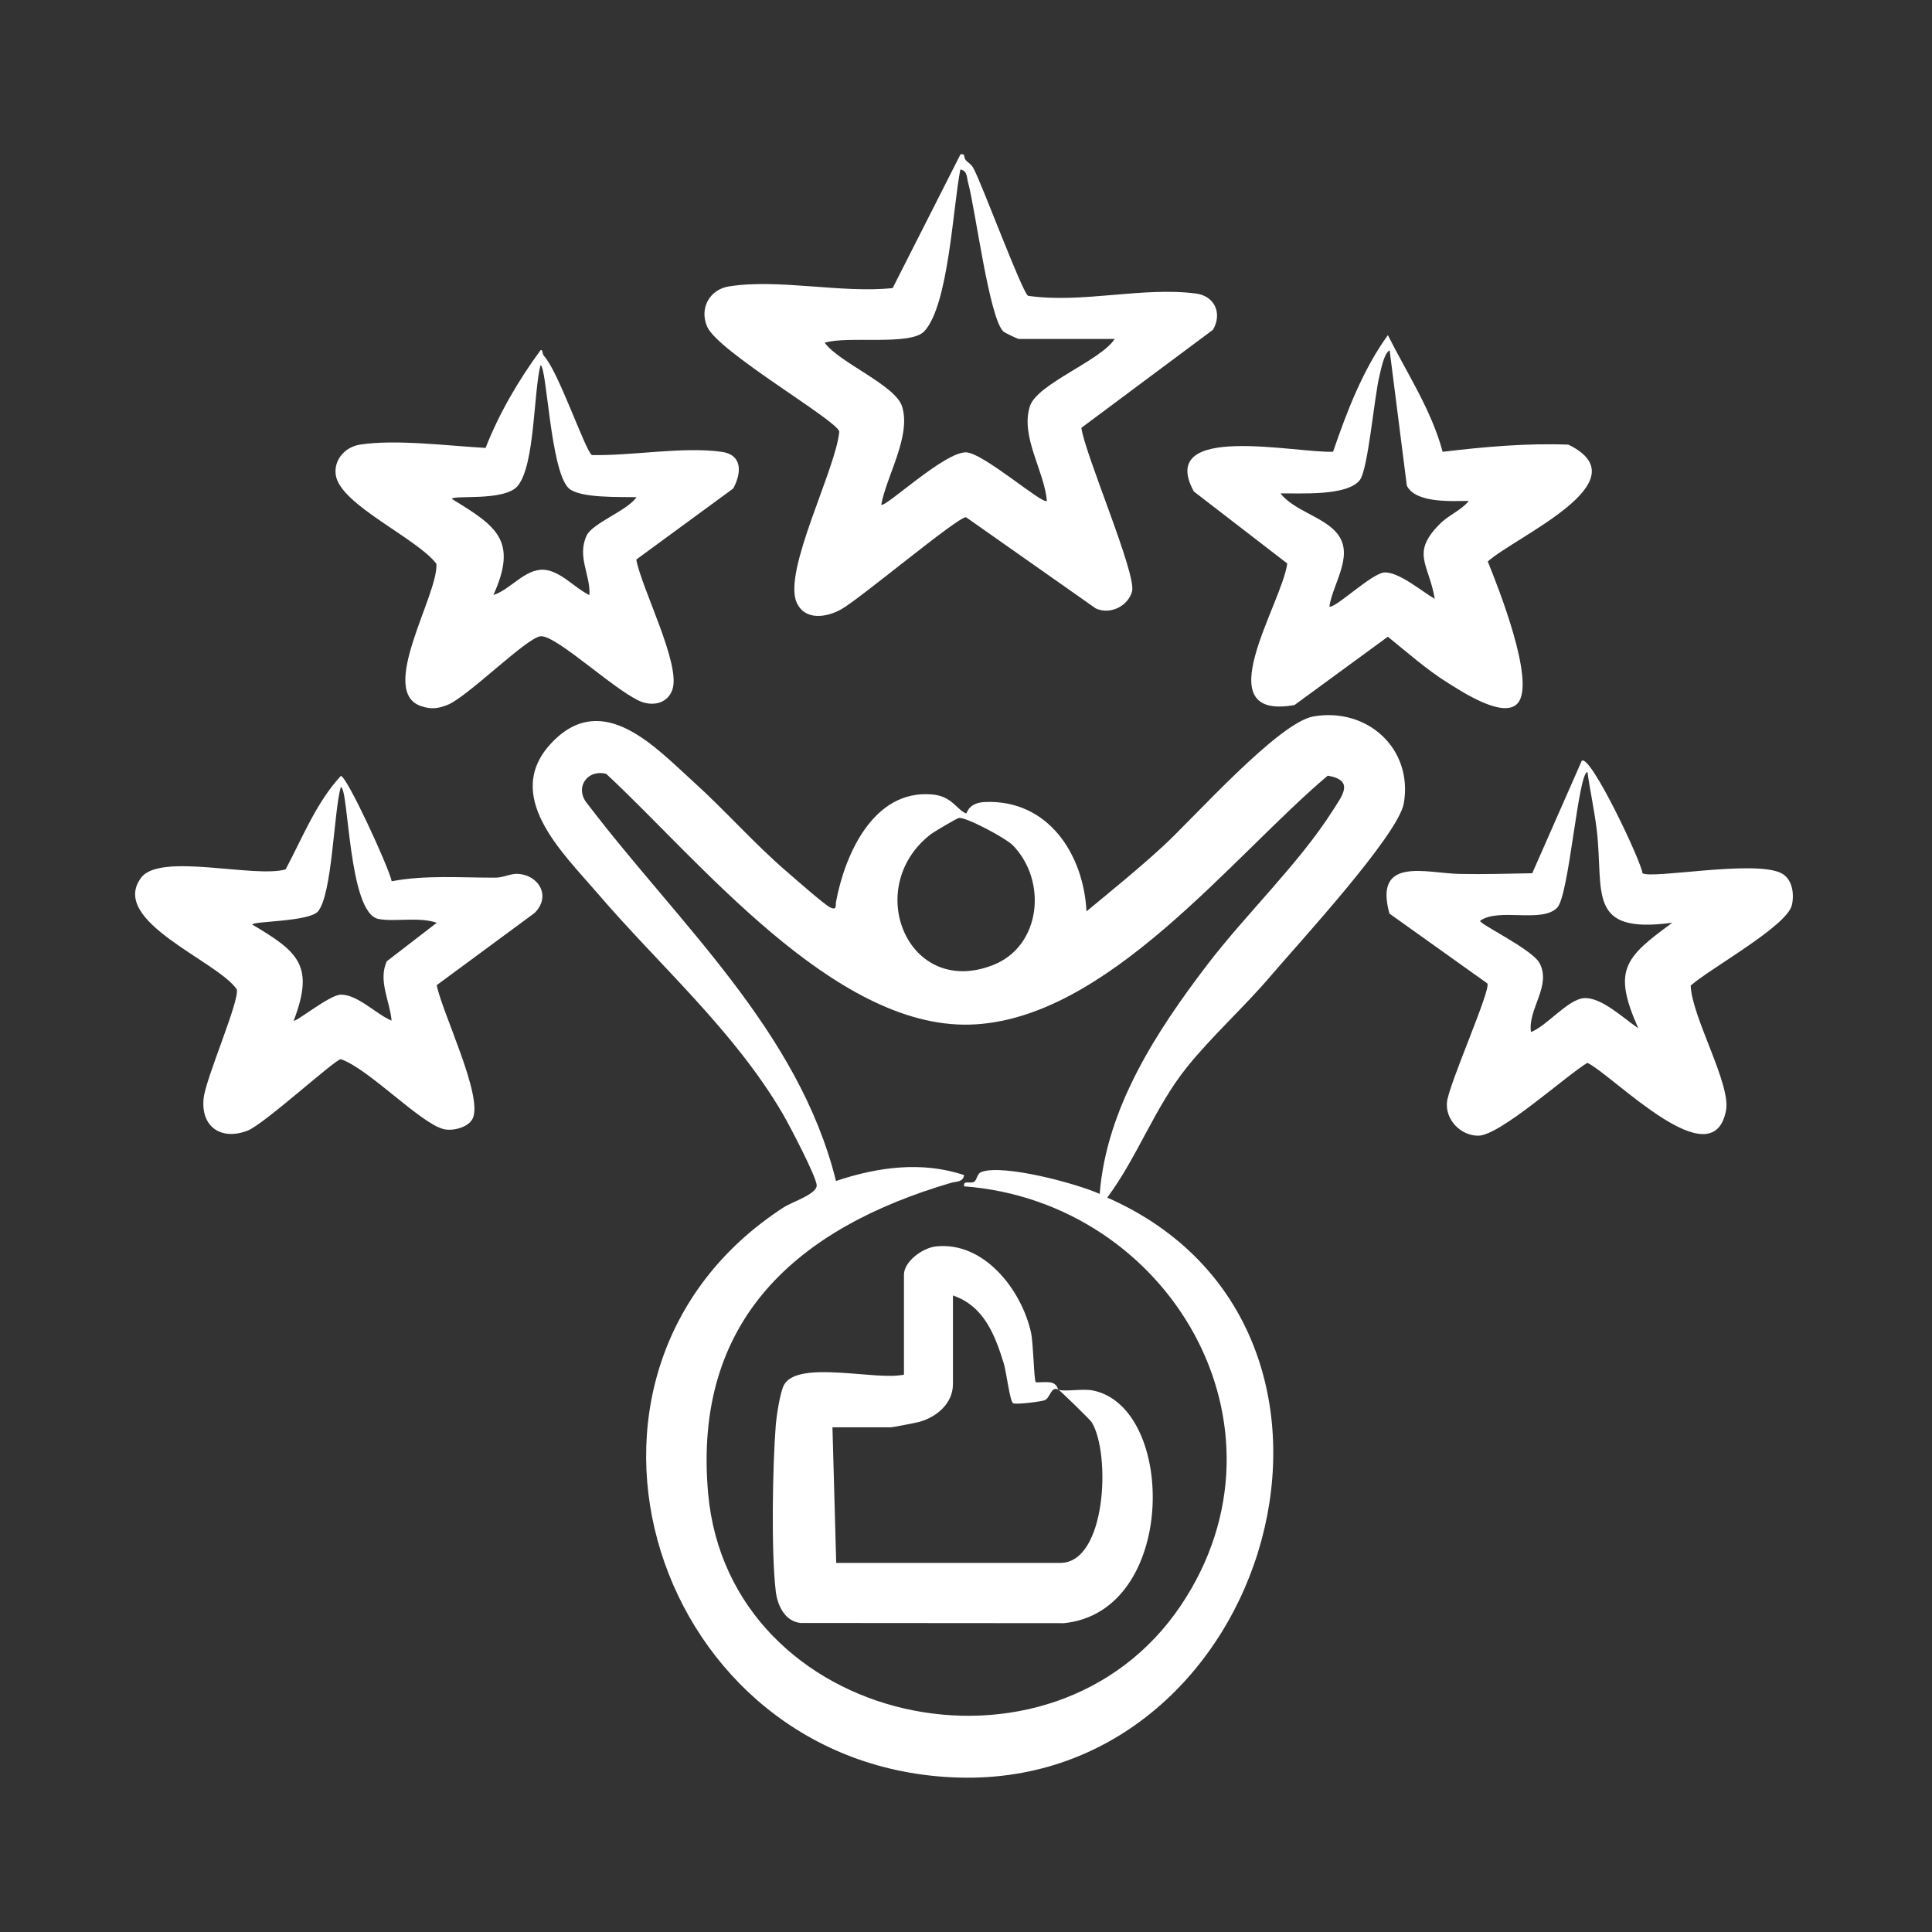 <svg xmlns="http://www.w3.org/2000/svg" id="Camada_1" viewBox="0 0 376.16 376.16"><rect x="0" y="0" width="376.16" height="376.16" fill="#333333" stroke="none"/><defs><style>      .st0 {        fill: #fff;      }    </style></defs><path class="st0" d="M215.58,233.17c57.67,25.37,32.11,114.71-28.96,112.92-59.38-1.74-83.85-78.71-34.04-111.02,1.63-1.06,6.52-2.59,6.43-4.31s-5.35-11.76-6.63-13.94c-9.54-16.26-24.03-28.87-36.16-43.03-6.75-7.87-18.61-18.99-8.72-29.27s20.12,1.01,27.44,7.62c6.26,5.65,11.89,12.11,18.31,17.62,1.48,1.27,7.36,6.47,8.45,6.95,1.31.57.94-.45,1.07-1.11,1.7-9.14,7.24-21.93,18.72-20.92,3.85.34,4.61,2.8,6.6,3.7.21.1.32-2.09,3.68-2.23,12.3-.52,19.2,10.16,19.77,21.29,5.05-4.18,10.23-8.37,15.05-12.82,5.94-5.49,22.36-23.96,29.13-25.13,10.48-1.82,19.4,6.24,17.61,16.88-1.04,6.18-20.59,27.38-25.84,33.55s-11.7,11.97-16.49,17.98c-6.22,7.8-9.51,17.31-15.42,25.27ZM214.11,232.44c1.33-16.75,11.04-31.63,20.98-44.65,7.45-9.76,17.91-19.75,24.35-29.91,1.81-2.86,4.42-5.95-.93-6.86-18.66,15.73-43.09,47.72-69.66,48.47-26.58.74-52.91-32.22-70.82-48.82-3.74-.96-6.29,2.79-3.62,5.88,17.65,23.2,41.08,44.09,48.36,73.39,8.04-2.71,16.75-3.91,24.95-1.14-.26,1.43-1.54,1.2-2.53,1.49-29.84,8.77-50.34,26.55-47.32,60.45,4.03,45.2,67.01,59.28,92.11,21.74,23.31-34.87-2.41-78.47-42.26-81.5-.23-1.32,1.26-.4,1.99-.92.51-.36.5-1.58,1.4-1.89,4.33-1.54,18.39,2.23,23,4.28ZM186.73,159.25c-.39.03-4.93,2.73-5.56,3.22-13.32,10.4-4.34,31.95,12.21,25.41,9.33-3.69,10.55-16.32,3.87-23.25-1.37-1.43-9.02-5.5-10.51-5.38Z"></path><path class="st0" d="M188.02,31.18c.62.64,1.06.72,1.59,1.73,1.72,3.29,9.37,23.88,10.54,24.68,10.52,1.54,22.26-1.8,32.7-.44,3.69.48,5.16,3.91,3.31,7.06l-25.62,19.09c.73,5.24,10.78,28.49,9.87,31.85-.79,2.89-4.29,4.6-7.07,3.31l-25.26-17.76c-1.62-.09-20.62,15.89-24.32,17.95-2.74,1.53-7.03,2.29-8.65-1.34-2.73-6.1,7.64-25.93,8.3-33.29-.55-2.26-23.59-15.52-25.73-20.42-1.55-3.57.47-7.24,4.26-7.84,9.78-1.53,21.92,1.38,31.86.33l13.2-26.03c1.05-.25.54.6,1.03,1.11ZM217.05,65.99h-18.7c-.21,0-2.66-1.16-2.97-1.43-2.78-2.51-5.48-23.93-6.9-29.03-.28-1-.09-2.28-1.5-2.53-1.44,7.19-2.27,26.37-7.01,31.49-2.68,2.9-14.95.84-19.4,2.24,2.8,3.88,13.77,8.24,15.07,12.42,1.79,5.77-3.01,13.44-4.06,19.11.62.76,12.28-10.29,16.51-10.19,3.34.08,14.99,10.29,15.74,9.45-.52-5.89-5.16-12.45-3.33-18.37,1.37-4.43,13.79-8.89,16.53-13.16Z"></path><path class="st0" d="M319.8,170.02c1.81,1.16,21.42-2.58,26.86-.09,2.33,1.07,2.71,4.06,2.23,6.26-.91,4.11-16.02,12.41-19.71,15.7.19,6.08,7.84,19.12,6.88,24.28-2.54,13.57-21.86-6.72-27-9.24-4.29,2.61-17.03,14.19-21.26,14.19-3.38,0-6.37-3.05-6.08-6.47s8.66-22.04,7.86-23.18l-19.06-13.6c-3.09-11.23,7.21-7.85,13.58-7.72,4.73.1,9.51-.04,14.23-.13l9.64-21.9c1.7-1.32,11.61,19.64,11.82,21.89ZM325.57,179.66c-16.75,2.26-13.28-5.91-14.67-17.96-.44-3.79-1.3-7.61-1.82-11.38-1.8-.02-3.57,23.99-5.88,26.39-2.99,3.12-11.45-.05-15.03,2.58,0,.71,10.15,5.54,11.58,8.23,2.37,4.45-2.33,8.98-1.67,13.41,3.01-1.11,7.2-6.37,10.3-6.59,3.45-.25,7.83,4.05,10.59,5.85-5.04-11.34-2.67-13.73,6.61-20.52Z"></path><path class="st0" d="M280.87,87.97c8.11-.97,16.3-1.71,24.49-1.4,14.66,7.13-10.16,17.81-15.69,22.75,2.06,5.09,9.27,23.25,5.91,27.5-2.65,3.35-11.03-2.2-13.8-3.94-4-2.5-7.89-5.94-11.57-8.91l-18.17,13.3c-17.48,3.11-2.5-19.53-1.41-27.56l-18.19-14.02c-7.41-13.56,20.15-7.39,27.11-7.74,2.7-7.85,5.77-15.92,10.67-22.7,3.73,7.46,8.47,14.54,10.66,22.71ZM285.97,97.53c-3.33.02-10.36.48-12.06-2.98l-3.35-26.35c-1.13.65-1.66,3.69-1.98,4.98-1.04,4.19-2.21,18.33-3.86,20.34-2.55,3.12-11.61,2.47-15.42,2.55,2.62,3.26,7.85,4.43,10.63,7.32,4.12,4.29-.32,9.84-1.1,14.66.74.78,8.22-6.43,10.68-6.59,2.84-.18,7.39,3.76,9.84,5.13-1.16-6.87-4.77-8.88,1.09-14.68,1.65-1.64,4.13-2.61,5.52-4.37Z"></path><path class="st0" d="M76.27,171.58c6.6-1.25,13.45-.68,20.19-.7,1.53,0,3-.82,4.33-.74,4.21.24,6.53,4.42,3.29,7.62l-19.05,14.05c1.04,5.32,9.08,21.64,7,25.97-.82,1.71-3.86,2.51-5.68,2.05-4.55-1.15-14.59-11.77-20-13.61-1.17.09-14.98,12.71-18.16,13.92-5.19,1.98-9.14-.79-8.54-6.32.43-3.96,7.02-18.96,6.45-21.2-3.79-5.57-24.99-13.3-18.6-21.76,3.71-4.91,22,.16,28.11-1.59,3.29-6.17,5.94-12.98,10.75-18.2,1.15,0,9.35,17.79,9.91,20.52ZM85.05,179.66c-3.53-1.2-8.17-.13-11.37-.74-5.91-1.13-5.75-25.68-7.33-25.68-1.37,4.83-1.64,20.79-4.42,24.19-1.68,2.05-12.79,1.91-12.82,2.58,8.96,5.31,12.17,7.97,8.08,18.7.32.41,6.97-5.01,9.14-5.05,3.28-.07,6.95,3.85,9.91,5.05-.31-3.76-2.68-7.79-.92-11.56l9.72-7.49Z"></path><path class="st0" d="M105.91,69.3c2.79,2.95,8.07,18.51,9.33,19.3,7.86.17,17.48-1.67,25.21-.64,4.08.54,4,4.02,2.31,7.15l-18.88,13.84c1.08,5.72,8.68,20.33,7.05,25.27-.8,2.43-3.19,3.23-5.55,2.58-4.55-1.25-16.98-13.22-20.12-12.92-2.75.26-14.29,11.9-18.2,13.39-1.85.7-3.03.86-4.96.25-8.71-2.75,3.28-21.69,2.87-27.75-3.75-4.96-18.62-11.45-19.58-17.2-.5-3,1.79-5.55,4.69-6,6.96-1.09,17.32.25,24.46.64,2.67-6.79,6.4-13.16,10.7-19.02.48-.23.26.65.68,1.11ZM123.92,96.8c-3.05-.08-11.18.26-13.24-1.79-3.56-3.54-4.22-23.89-5.45-23.89-1.37,5.4-1.07,19.33-4.41,23.46-2.52,3.12-12.8,1.73-12.83,2.57,8.63,5.28,12.89,8.04,8.08,18.69,3.23-.97,6.11-5.1,9.78-4.91,3.25.17,6.12,3.63,8.91,4.93.24-3.92-2.46-7.46-.55-11.57,1.15-2.47,8.02-4.9,9.72-7.5Z"></path><path class="st0" d="M206.05,270.57c1.3.45,4.73-.27,6.8.17,16.25,3.38,16.36,43.11-5.71,45.29l-51.27-.04c-3.06-.31-4.5-3.41-4.83-6.17-.91-7.6-.62-24.42,0-32.31.14-1.78.85-6.55,1.63-7.91,2.8-4.89,18.12-.71,23.33-1.97v-19.43c0-2.59,3.62-5.24,6.22-5.52,9.35-1.02,16.64,8.42,18.51,16.72.47,2.07.58,9.37.93,9.7.16.15,2.26-.17,3.19.13,1,.32,1.13,1.3,1.22,1.33-1.45-.76-1.6,1.66-2.68,2.07-.69.26-5.69.91-6.16.56-.63-.47-1.29-6.09-1.8-7.75-1.72-5.59-3.9-11.18-9.89-13.21v17.23c0,3.81-3.17,6.43-6.55,7.38-.63.18-5.23,1.06-5.54,1.06h-11.37l.73,26.4h43.63c8.94,0,9.88-21.18,6.12-27.39-.29-.47-6.09-6.13-6.49-6.34Z"></path></svg>